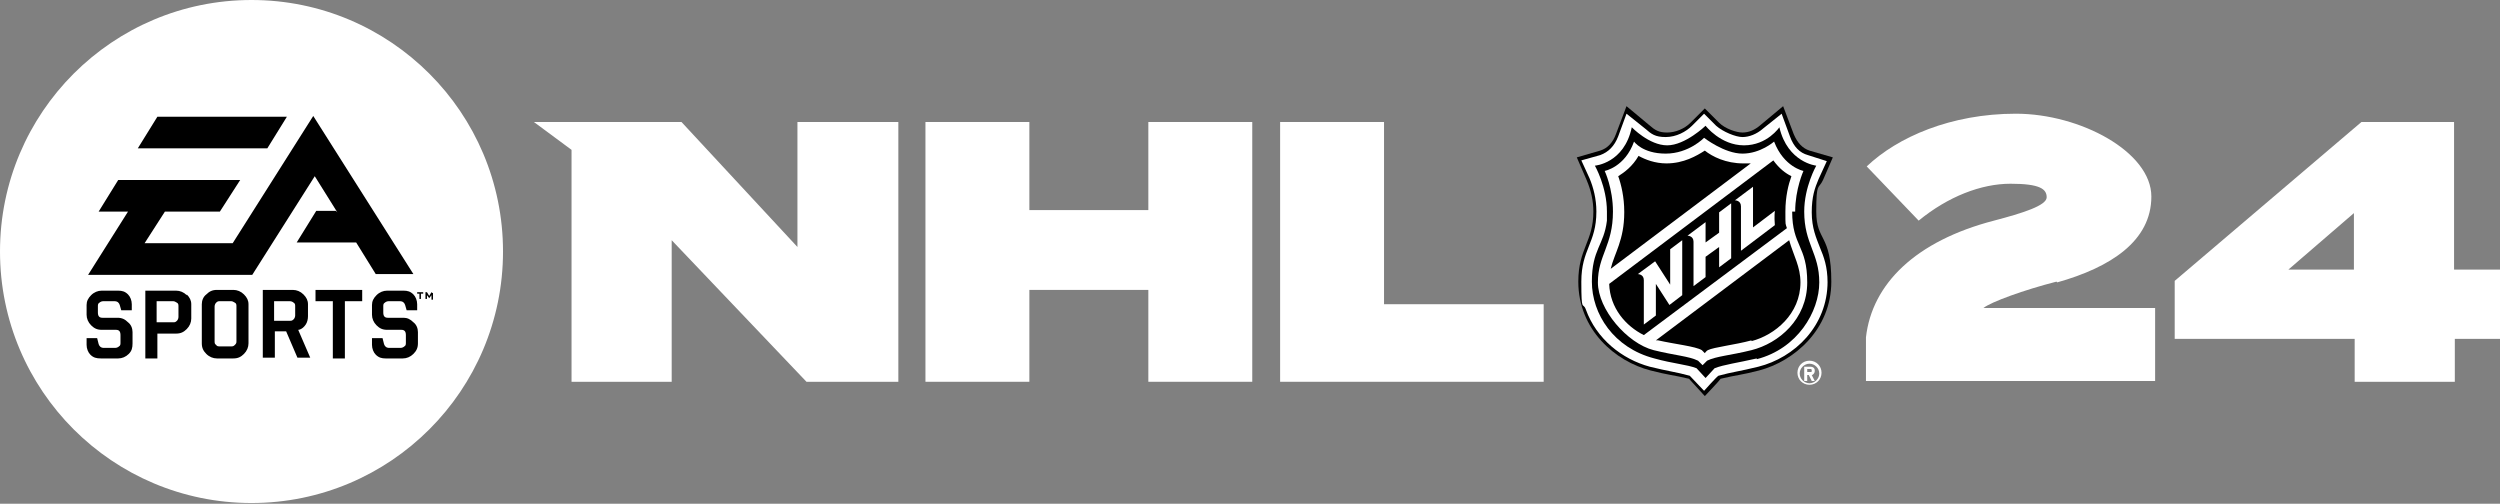 <?xml version="1.0" encoding="UTF-8"?>
<svg xmlns="http://www.w3.org/2000/svg" version="1.1" viewBox="0 0 332 66.9">
  <rect x="0" y="0" width="332" height="66.9" fill="#808080" stroke="none"/>
  <defs>
    <style>
      .cls-1 {
        fill: #fff;
      }
    </style>
  </defs>
  <!-- Generator: Adobe Illustrator 28.7.4, SVG Export Plug-In . SVG Version: 1.2.0 Build 166)  -->
  <g>
    <g id="Layer_1">
      <g>
        <g>
          <path class="cls-1" d="M273.2,37.5c7.1-2,12.5-5.5,12.5-11.4s-9.4-11-18-11-15.7,3.1-19.8,7l6.9,7.2c3.9-3.2,8.3-4.9,12.2-4.9s4.8.7,4.8,1.8-3.2,2.1-7,3.1c-10.4,2.7-16.2,8.4-17,15.5v5.8h38.4v-9.7h-22.8c1-.8,5.4-2.4,9.7-3.5h0Z"/>
          <path class="cls-1" d="M325.9,35.8v-19.6h-12.3l-24.8,21.1v7.7h23.9v5.7h13.3v-5.7h6.1v-9.2h-6.1ZM312.6,35.8h-8.7l8.7-7.5v7.5Z"/>
        </g>
        <polygon class="cls-1" points="166.3 16.2 166.3 50.7 152.5 50.7 152.5 38.5 136.7 38.5 136.7 50.7 122.9 50.7 122.9 16.2 136.7 16.2 136.7 27.9 152.5 27.9 152.5 16.2 166.3 16.2"/>
        <polygon class="cls-1" points="205 40.4 205 50.7 170 50.7 170 16.2 183.8 16.2 183.8 40.4 205 40.4"/>
        <polygon class="cls-1" points="105.9 16.2 105.9 32.8 90.5 16.2 90.4 16.2 75.9 16.2 70.9 16.2 75.9 19.9 75.9 50.7 89.2 50.7 89.2 31.9 107.1 50.7 119.3 50.7 119.3 16.2 105.9 16.2"/>
        <g>
          <path d="M242.1,23.9l1.3-3-3.1-.9c-.9-.3-1.6-1-2.1-2.2l-1.4-3.7-3,2.5c-.8.7-1.6,1-2.4,1s-2.3-.5-3.1-1.3l-1.9-1.9-1.9,1.9c-.8.8-2,1.3-3.1,1.3s-1.6-.3-2.4-1l-3-2.5-1.4,3.7c-.4,1.1-1.1,1.9-2.1,2.2l-3.1.9,1.3,3c.6,1.4.9,2.8.9,4.2,0,4-2,4.9-2,9.3,0,6.4,4.9,10.6,9.6,11.8,2.3.6,3,.6,5.1,1.1.2.2,2.1,2.3,2.1,2.3,0,0,2-2.1,2.1-2.3,2.1-.5,2.8-.5,5.1-1.1,4.6-1.2,9.6-5.4,9.6-11.8s-2-5.3-2-9.3.3-2.9.9-4.2h0Z"/>
          <g>
            <path class="cls-1" d="M242.7,37.5c0-2.1-.5-3.4-1-4.6-.5-1.3-1.1-2.6-1.1-4.7s.4-3.2.9-4.4l1.1-2.4h0l-2.5-.8c-1.1-.3-1.9-1.1-2.4-2.5l-1.1-3h0l-2.5,2c-.8.7-1.8,1.1-2.7,1.1s-2.6-.7-3.5-1.5l-1.6-1.6h0l-1.6,1.6c-.8.8-2.1,1.5-3.5,1.5s-1.9-.4-2.7-1.1l-2.5-2-1.1,3c-.5,1.3-1.3,2.1-2.4,2.5l-2.5.7,1.1,2.4c.5,1.2.9,2.7.9,4.4,0,4.2-2,5-2,9.3s.2,2.6.6,3.7c1.4,3.9,4.8,6.6,8.5,7.6,2.4.6,3.5.7,5.3,1.2.2.2,1.9,2,1.9,2h0s1.6-1.8,1.9-2c1.8-.5,2.9-.6,5.3-1.2,4.8-1.2,9.2-5.4,9.2-11.3h0ZM233.3,47.6h0c-2.6.6-4.3.8-5.6,1.3-.2.2-1.2,1.3-1.2,1.3h0s-1.1-1.2-1.2-1.3c-1.3-.5-3.1-.6-5.6-1.3-5.4-1.4-8.3-5.9-8.3-10.2s1.6-4.8,2-8.1h0c0-.4,0-.8,0-1.2,0-3.3-1.6-6.1-1.6-6.1,0,0,3.9-.3,4.9-5.1,0,0,2.3,2.4,4.7,2.4s5.1-2.6,5.1-2.6h0s2,2.6,5.1,2.6,4.7-2.4,4.7-2.4h0c1.1,4.7,4.9,5.1,4.9,5.1h0s-1.6,2.8-1.6,6.1h0c0,4.3,2,5.5,2,9.4s-2.9,8.8-8.3,10.2h0Z"/>
            <path class="cls-1" d="M240.3,47.9c-.9,0-1.6.7-1.6,1.6s.7,1.6,1.6,1.6,1.6-.7,1.6-1.6-.7-1.6-1.6-1.6ZM240.3,50.9c-.7,0-1.3-.6-1.3-1.3s.6-1.3,1.3-1.3,1.3.6,1.3,1.3-.6,1.3-1.3,1.3Z"/>
            <path class="cls-1" d="M241,49.2c0-.3-.2-.5-.6-.5h-.8v1.9h.4v-.8h.2l.4.8h.4l-.4-.8c.2,0,.4-.3.4-.5h0ZM240.4,49.4h-.4v-.4h.4c.1,0,.2,0,.2.2s0,.2-.2.2Z"/>
            <path class="cls-1" d="M221.8,37.8l-2-3.1-2.3,1.7s.8,0,.8.8v5.9l1.6-1.2v-4.2l1.8,2.8,1.7-1.3v-7.3l-1.6,1.2v4.7h0Z"/>
            <path class="cls-1" d="M228.3,30.9l-1.8,1.3v-2.7l-2.4,1.8s.8,0,.8.8v5.9l1.6-1.2v-2.7l1.8-1.3v2.7l1.6-1.2v-7.3l-1.6,1.2v2.7h0Z"/>
            <path class="cls-1" d="M232.8,30.3v-5.5l-2.4,1.8s.8,0,.8.8v5.9l4.5-3.4c-.1-1.2,0-1.9,0-1.9l-2.9,2.2h0Z"/>
            <path class="cls-1" d="M238.4,28.1c0-3,1.1-5.4,1.1-5.4,0,0-2.6-.5-3.9-3.9,0,0-1.8,1.6-4.2,1.6s-5.1-2.1-5.1-2.1c0,0-2,2.1-5.1,2.1s-4.2-1.6-4.2-1.6c-1.2,3.4-3.9,3.9-3.9,3.9,0,0,1.1,2.3,1.1,5.4,0,4.5-2,5.8-2,9.4s3.9,8.1,7.4,9c2.8.7,4.7.8,5.9,1.4,0,0,.4.4.6.6.2-.2.6-.6.6-.6,1.2-.6,3.1-.7,5.9-1.4,3.6-.9,7.4-4.1,7.4-9s-2-4.8-2-9.4ZM215.7,28.1c0-1.9-.4-3.6-.8-4.7.8-.5,1.9-1.3,2.7-2.7.9.5,2.2,1,3.7,1,2.3,0,4-1,5.1-1.7,1,.8,2.8,1.7,5.1,1.7s.7,0,1,0l-18.6,14c.5-2.1,1.8-3.8,1.8-7.5h0ZM218.3,44.5c-2.4-1.2-4.5-3.6-4.6-6.8l21.8-16.4c.8,1.1,1.6,1.7,2.4,2.1-.4,1.1-.8,2.7-.8,4.7s0,1.5.2,2.2l-19,14.2h0ZM232.6,45.2c-2.2.6-5,.9-5.8,1.3-.2.1-.4.4-.4.4,0,0-.2-.2-.4-.4-.8-.5-3.6-.8-5.8-1.3,0,0-.2,0-.3,0l17.7-13.3c.6,2.1,1.5,3.5,1.5,5.6,0,4.2-3.4,7-6.5,7.8h0Z"/>
          </g>
        </g>
      </g>
      <g>
        <circle class="cls-1" cx="33.4" cy="33.4" r="33.4"/>
        <path d="M55.4,38.8h.8v.2h-.3v.7h-.2v-.7h-.3v-.2ZM15.5,42.2h-1.9c-.4,0-.6-.2-.6-.7v-.8c0-.2,0-.4.2-.5.1-.1.3-.2.5-.2h1.5c.4,0,.6.2.7.5l.2.7h1.4v-.8c0-.5-.2-1-.5-1.3-.4-.4-.8-.5-1.3-.5h-2.2c-.5,0-1,.2-1.4.6-.4.4-.6.8-.6,1.3v1.3c0,.5.2,1,.6,1.4.4.4.8.6,1.4.6h1.9c.4,0,.6.2.6.7v1c0,.2,0,.4-.2.5-.1.1-.3.2-.5.2h-1.5c-.4,0-.6-.2-.7-.5l-.2-.8h-1.4v.9c0,.5.2,1,.5,1.3.4.4.8.5,1.4.5h2.3c.5,0,1-.2,1.4-.6.4-.4.5-.8.5-1.4v-1.5c0-.5-.2-1-.6-1.3-.4-.4-.8-.6-1.4-.6h0ZM24.8,39.1c.4.4.6.8.6,1.3v1.9c0,.5-.2,1-.6,1.4-.4.4-.8.6-1.4.6h-2.5v3.3h-1.6v-9h4.1c.5,0,1,.2,1.4.6ZM23.7,40.7c0-.2,0-.4-.2-.5s-.3-.2-.5-.2h-2.2v2.8h2.2c.2,0,.3,0,.5-.2.1-.1.2-.3.2-.5v-1.3ZM39.6,43.8l1.6,3.7h-1.7l-1.5-3.5h-1.5v3.5h-1.6v-9h4c.5,0,1,.2,1.4.6.4.4.6.8.6,1.3v1.6c0,.4-.1.8-.3,1.1-.2.3-.5.6-.9.7h0ZM39.2,40.7c0-.2,0-.4-.2-.5-.1-.1-.3-.2-.5-.2h-2.1v2.6h2.1c.2,0,.3,0,.5-.2.1-.1.2-.3.2-.5v-1.1ZM41.9,40h2.3v7.6h1.6v-7.6h2.3v-1.5h-6.2v1.5h0ZM53.4,42.2h-1.9c-.4,0-.6-.2-.6-.7v-.8c0-.2,0-.4.2-.5.1-.1.3-.2.5-.2h1.5c.4,0,.6.2.7.5l.2.7h1.4v-.8c0-.5-.2-1-.5-1.3-.4-.4-.8-.5-1.3-.5h-2.2c-.5,0-1,.2-1.4.6-.4.4-.6.8-.6,1.3v1.3c0,.5.2,1,.6,1.4.4.4.8.6,1.4.6h1.9c.4,0,.6.2.6.7v1c0,.2,0,.4-.2.5-.1.1-.3.2-.5.2h-1.5c-.4,0-.6-.2-.7-.5l-.2-.8h-1.4v.9c0,.5.2,1,.5,1.3.4.4.8.5,1.3.5h2.3c.5,0,1-.2,1.4-.6.4-.4.6-.8.6-1.4v-1.5c0-.5-.2-1-.6-1.3-.4-.4-.8-.6-1.3-.6h0ZM57.3,38.8l-.3.5-.3-.5h-.2v.9h.2v-.5s0,0,0,0c0,0,0,0,0,0l.3.4h0l.3-.4s0,0,0,0h0v.6h.2v-.9h-.1ZM32.4,39.1c.4.4.6.8.6,1.3v5.2c0,.5-.2,1-.6,1.4-.4.4-.8.6-1.4.6h-2.2c-.5,0-1-.2-1.4-.6-.4-.4-.6-.8-.6-1.4v-5.2c0-.5.2-1,.6-1.3.4-.4.8-.6,1.4-.6h2.2c.5,0,1,.2,1.4.6h0ZM31.4,40.7c0-.2,0-.4-.2-.5s-.3-.2-.5-.2h-1.5c-.2,0-.3,0-.5.2-.1.1-.2.3-.2.5v4.6c0,.2,0,.4.2.5.1.2.3.2.5.2h1.5c.2,0,.3,0,.5-.2s.2-.3.2-.5v-4.6ZM38.1,15.5h-17.2l-2.6,4.2h17.2l2.6-4.2h0ZM44.6,28h-2.6l-2.6,4.2h7.9l2.6,4.2h5l-13.3-21-10.7,16.9h-11.7l2.7-4.2h7.3l2.7-4.2H15.7l-2.6,4.2h3.9l-5.3,8.4h21.8l8.3-13.1,3,4.8h0Z"/>
      </g>
    </g>
  </g>
</svg>